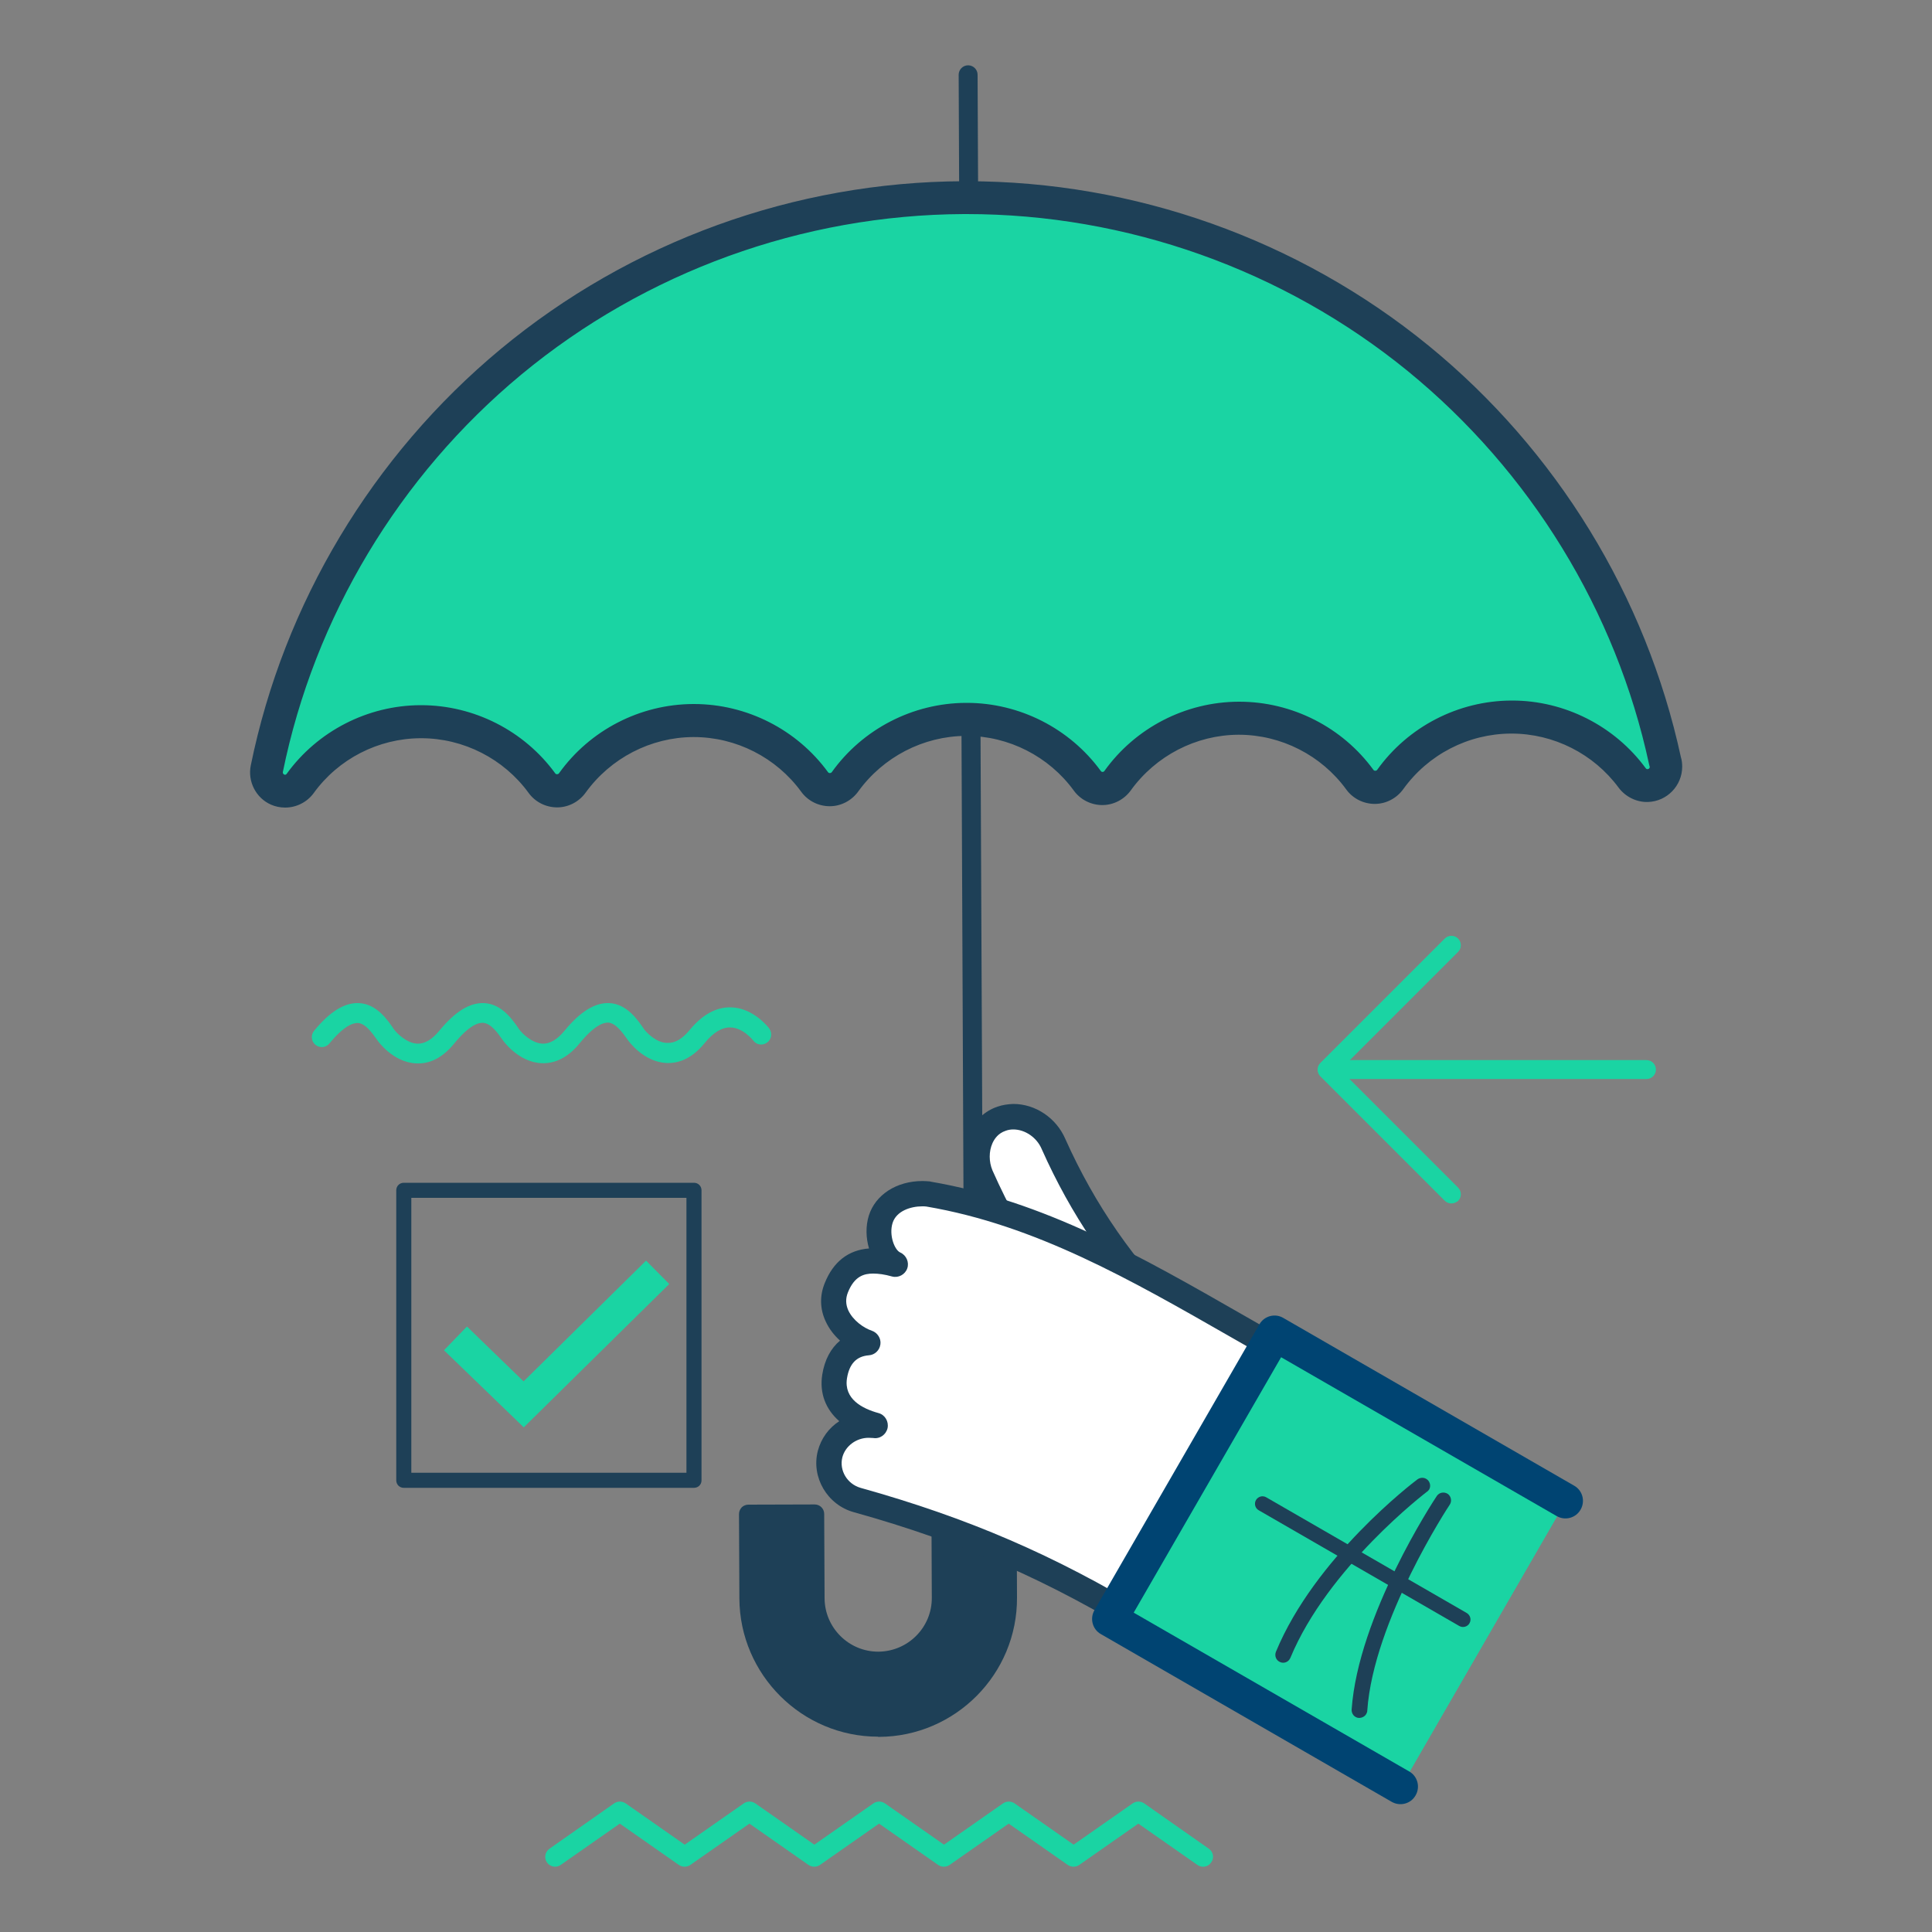 <?xml version="1.0" encoding="utf-8"?>
<!-- Generator: Adobe Illustrator 27.5.0, SVG Export Plug-In . SVG Version: 6.00 Build 0)  -->
<svg version="1.1" id="Layer_1" xmlns="http://www.w3.org/2000/svg" xmlns:xlink="http://www.w3.org/1999/xlink" x="0px" y="0px"
	 viewBox="0 0 100 100" style="enable-background:new 0 0 100 100;" xml:space="preserve">
<rect x="0" y="0" width="100" height="100" fill="#808080" stroke="none"/>
<style type="text/css">
	.st0{fill:#1E4057;}
	.st1{fill:#1AD4A3;}
	.st2{fill:#FFFFFF;}
	.st3{fill:#004472;}
	.st4{fill:#EFC8A0;}
</style>
<g>
	<path class="st1" d="M62.57,95.69l-3.35-2.35c-0.18-0.12-0.41-0.12-0.59,0l-3.06,2.14l-3.06-2.14c-0.18-0.12-0.41-0.12-0.59,0
		l-3.06,2.14l-3.06-2.14c-0.18-0.12-0.41-0.12-0.59,0l-3.06,2.14l-3.06-2.14c-0.18-0.12-0.41-0.12-0.59,0l-3.06,2.14l-3.06-2.14
		c-0.18-0.12-0.41-0.12-0.59,0l-3.35,2.35c-0.23,0.16-0.29,0.48-0.13,0.71c0.1,0.14,0.26,0.22,0.42,0.22c0.1,0,0.2-0.03,0.29-0.09
		l3.06-2.14l3.06,2.14c0.18,0.12,0.41,0.12,0.59,0l3.06-2.14l3.06,2.14c0.18,0.12,0.41,0.12,0.59,0l3.06-2.14l3.06,2.14
		c0.18,0.12,0.41,0.12,0.59,0l3.06-2.14l3.06,2.14c0.18,0.12,0.41,0.12,0.59,0l3.06-2.14l3.06,2.14c0.23,0.16,0.55,0.11,0.71-0.13
		C62.86,96.17,62.8,95.85,62.57,95.69z"/>
	<path class="st1" d="M26.04,53.86c0.01,0.01,0.79,1.12,1.99,1.17c0.72,0.03,1.39-0.31,1.98-1.04c0.74-0.9,1.21-1.07,1.47-1.06
		c0.38,0.02,0.73,0.49,1.03,0.92c0.01,0.01,0.79,1.12,1.99,1.17c0.72,0.03,1.39-0.31,1.98-1.04c0.44-0.54,0.89-0.81,1.32-0.8
		c0.67,0.01,1.18,0.67,1.19,0.68c0.17,0.23,0.49,0.27,0.72,0.1c0.23-0.17,0.27-0.49,0.11-0.72c-0.03-0.04-0.81-1.07-1.98-1.1
		c-0.77-0.02-1.49,0.38-2.14,1.17c-0.37,0.45-0.75,0.68-1.13,0.67C34,54,33.49,53.47,33.35,53.29c-0.34-0.5-0.9-1.33-1.82-1.37
		c-0.73-0.03-1.49,0.43-2.31,1.43c-0.37,0.45-0.75,0.68-1.13,0.67c-0.56-0.02-1.07-0.54-1.21-0.73c-0.34-0.5-0.9-1.33-1.83-1.37
		c-0.73-0.03-1.49,0.43-2.31,1.43c-0.37,0.45-0.75,0.68-1.13,0.67c-0.56-0.02-1.07-0.54-1.21-0.73c-0.34-0.5-0.9-1.33-1.83-1.37
		c-0.73-0.03-1.49,0.43-2.31,1.43c-0.08,0.1-0.12,0.21-0.12,0.33c0,0.15,0.06,0.29,0.19,0.4c0.22,0.18,0.54,0.15,0.72-0.07
		c0.74-0.9,1.21-1.07,1.47-1.06c0.39,0.02,0.73,0.49,1.03,0.92c0.01,0.01,0.79,1.12,1.99,1.17c0.72,0.04,1.39-0.31,1.98-1.04
		c0.74-0.9,1.21-1.07,1.47-1.06C25.4,52.96,25.74,53.43,26.04,53.86z"/>
	<path class="st1" d="M85.22,55.85H69.16c-0.27,0-0.49-0.22-0.49-0.49c0-0.27,0.22-0.49,0.49-0.49h16.06c0.27,0,0.49,0.22,0.49,0.49
		C85.71,55.63,85.49,55.85,85.22,55.85z"/>
	<path class="st1" d="M75.12,62.29c-0.12,0-0.25-0.05-0.34-0.14l-6.44-6.44c-0.19-0.19-0.19-0.5,0-0.69l6.44-6.44
		c0.19-0.19,0.5-0.19,0.69,0c0.19,0.19,0.19,0.5,0,0.69l-6.1,6.1l6.1,6.1c0.19,0.19,0.19,0.5,0,0.69
		C75.37,62.24,75.25,62.29,75.12,62.29z"/>
	<polygon class="st1" points="27.11,73.88 22.98,69.89 24.17,68.66 27.1,71.5 33.44,65.25 34.64,66.46 	"/>
	<path class="st0" d="M35.92,77.01H20.9c-0.22,0-0.39-0.17-0.39-0.39V61.61c0-0.22,0.17-0.39,0.39-0.39h15.02
		c0.22,0,0.39,0.17,0.39,0.39v15.02C36.31,76.84,36.14,77.01,35.92,77.01z M21.29,76.23h14.24V62H21.29V76.23z"/>
	<path class="st0" d="M38.77,82.74l-0.02-4.37l0.57,0l2.29-0.01l0.57,0l0.02,4.37c0.01,1.8,1.48,3.25,3.28,3.25
		c1.8-0.01,3.25-1.48,3.25-3.27l-0.04-9.57l0.84,0l1.64-0.01l0.95,0l0.04,9.57c0.02,3.69-2.97,6.7-6.66,6.72
		C41.8,89.41,38.78,86.42,38.77,82.74z"/>
	<path class="st0" d="M45.45,89.89c-3.94,0-7.16-3.21-7.18-7.15l-0.02-4.37c0-0.13,0.05-0.25,0.14-0.35
		c0.09-0.09,0.22-0.14,0.35-0.14l3.43-0.01h0c0.27,0,0.49,0.22,0.49,0.49l0.02,4.37c0.01,1.52,1.25,2.76,2.78,2.76
		c1.54-0.01,2.78-1.26,2.77-2.79l-0.04-9.57c0-0.27,0.22-0.49,0.49-0.49l3.43-0.01c0.28,0,0.49,0.22,0.49,0.49l0.04,9.57
		c0.02,3.96-3.19,7.19-7.14,7.21H45.45z M39.24,78.85l0.02,3.88c0.01,3.41,2.8,6.18,6.2,6.18h0.03c3.42-0.02,6.19-2.81,6.17-6.23
		l-0.04-9.08l-2.45,0.01l0.04,9.08c0.01,2.07-1.67,3.76-3.73,3.76c-2.07,0-3.76-1.67-3.77-3.73l-0.02-3.88L39.24,78.85z"/>
	<path class="st0" d="M50.41,73.97c-0.27,0-0.49-0.22-0.49-0.49L49.62,3.87c0-0.27,0.22-0.49,0.49-0.49h0
		c0.27,0,0.49,0.22,0.49,0.49l0.31,69.61C50.9,73.74,50.68,73.96,50.41,73.97L50.41,73.97z"/>
	<path class="st2" d="M54.53,59.22c-0.44-1.02-1.62-1.67-2.69-1.31c-1.18,0.4-1.54,1.84-1.07,2.93c1.79,4.02,4.2,7.5,7.35,10.57
		c0.93-1,1.86-1.99,2.8-2.99C58.19,65.73,56.1,62.72,54.53,59.22z"/>
	<path class="st0" d="M58.12,72.07c-0.17,0-0.34-0.07-0.46-0.19c-3.21-3.14-5.66-6.67-7.49-10.78c-0.34-0.8-0.34-1.72,0-2.47
		c0.29-0.65,0.81-1.13,1.46-1.35c0.26-0.09,0.54-0.13,0.82-0.14c1.14,0,2.22,0.72,2.69,1.81c1.53,3.42,3.58,6.37,6.24,9
		c0.26,0.25,0.26,0.66,0.02,0.92c-0.94,0.99-1.87,1.98-2.8,2.98c-0.12,0.13-0.29,0.21-0.47,0.21
		C58.13,72.07,58.12,72.07,58.12,72.07z M52.45,58.46c-0.14,0-0.27,0.02-0.4,0.07c-0.39,0.13-0.58,0.42-0.68,0.64
		c-0.19,0.42-0.19,0.96,0,1.41c1.66,3.74,3.87,6.98,6.72,9.88c0.63-0.68,1.27-1.35,1.9-2.03c-2.57-2.63-4.56-5.56-6.07-8.95
		C53.67,58.88,53.06,58.46,52.45,58.46z"/>
	<path class="st2" d="M42.97,75.27c0.26-1.01,1.3-1.65,2.34-1.48c-1.43-0.4-2.3-1.28-2.1-2.54c0.18-1.18,0.9-1.67,1.72-1.74
		c-0.98-0.34-2.18-1.46-1.63-2.85c0.64-1.61,1.95-1.51,3.06-1.21c-0.66-0.29-1.04-1.43-0.76-2.33c0.32-1.05,1.52-1.41,2.46-1.31
		c7.19,1.22,13.06,5.3,20.11,9.16c-2.93,4.4-5.74,8.87-8.44,13.42c-5.06-3.14-9.62-5.14-15.35-6.74
		C43.34,77.36,42.71,76.29,42.97,75.27z"/>
	<path class="st0" d="M59.72,85.04c-0.12,0-0.24-0.03-0.35-0.1c-5-3.1-9.54-5.1-15.18-6.67c-1.37-0.38-2.21-1.81-1.86-3.17
		c0.17-0.65,0.57-1.19,1.11-1.54c-0.71-0.62-1.03-1.46-0.88-2.41c0.12-0.76,0.44-1.36,0.92-1.76c-0.3-0.27-0.57-0.61-0.75-1.01
		c-0.29-0.63-0.31-1.31-0.04-1.97c0.44-1.1,1.22-1.71,2.29-1.79c-0.16-0.54-0.18-1.15-0.01-1.7c0.34-1.08,1.43-1.79,2.78-1.79
		c0.13,0,0.25,0.01,0.37,0.02c0.02,0,0.03,0,0.04,0.01c5.87,1,10.91,3.88,16.23,6.93c1.32,0.76,2.68,1.54,4.08,2.3
		c0.16,0.09,0.28,0.24,0.32,0.42c0.04,0.18,0.01,0.37-0.09,0.52c-2.91,4.38-5.75,8.89-8.42,13.39c-0.09,0.15-0.24,0.26-0.41,0.3
		C59.83,85.04,59.77,85.04,59.72,85.04z M44.96,74.42c-0.64,0-1.21,0.43-1.36,1.01c-0.17,0.68,0.25,1.38,0.94,1.58
		c5.55,1.55,10.06,3.49,14.95,6.46c2.46-4.13,5.06-8.25,7.72-12.28c-1.19-0.66-2.35-1.32-3.48-1.97
		c-5.22-2.99-10.14-5.81-15.78-6.77c-0.07-0.01-0.14-0.01-0.22-0.01c-0.58,0-1.33,0.23-1.53,0.86c-0.2,0.64,0.11,1.41,0.4,1.53
		c0.31,0.14,0.47,0.5,0.36,0.82c-0.11,0.32-0.46,0.51-0.79,0.42c-0.39-0.11-0.7-0.15-0.98-0.15c-0.45,0-0.96,0.12-1.3,0.97
		c-0.13,0.32-0.12,0.63,0.02,0.94c0.24,0.51,0.78,0.9,1.22,1.05c0.29,0.1,0.48,0.4,0.44,0.7c-0.04,0.31-0.29,0.55-0.6,0.57
		c-0.64,0.05-1.01,0.44-1.13,1.19c-0.17,1.07,0.79,1.57,1.63,1.8c0.34,0.09,0.54,0.44,0.47,0.78c-0.08,0.34-0.4,0.57-0.75,0.51
		C45.12,74.43,45.04,74.42,44.96,74.42z"/>
	
		<rect x="60.69" y="72.06" transform="matrix(0.5 -0.866 0.866 0.5 -35.301 100.372)" class="st1" width="17.09" height="17.37"/>
	<path class="st3" d="M66.43,68.22l15.05,8.68c0.44,0.25,0.58,0.81,0.33,1.24c-0.25,0.44-0.81,0.58-1.24,0.33l-14.26-8.22
		l-7.63,13.22l14.26,8.22c0.44,0.25,0.58,0.81,0.33,1.24c-0.25,0.44-0.81,0.58-1.24,0.33l-15.05-8.68
		c-0.44-0.25-0.58-0.81-0.33-1.24l8.54-14.8C65.44,68.11,66,67.96,66.43,68.22z"/>
	<path class="st0" d="M70.72,88.71c0.03-0.05,0.05-0.11,0.05-0.17c0.32-4.66,4.23-10.61,4.27-10.66c0.12-0.18,0.07-0.44-0.11-0.56
		c-0.19-0.12-0.44-0.07-0.56,0.11c-0.17,0.25-4.07,6.19-4.41,11.06c-0.01,0.22,0.15,0.42,0.38,0.43
		C70.5,88.92,70.65,88.84,70.72,88.71z"/>
	<path class="st0" d="M73.97,77.1c0.08-0.14,0.07-0.31-0.03-0.45c-0.14-0.18-0.39-0.21-0.57-0.08c-0.22,0.16-5.31,4.04-7.33,8.93
		c-0.08,0.21,0.01,0.44,0.22,0.53c0.21,0.09,0.44-0.01,0.53-0.22c1.94-4.69,7.02-8.56,7.07-8.6C73.91,77.18,73.94,77.14,73.97,77.1z
		"/>
	<path class="st0" d="M76.06,84.02c0.11-0.19,0.04-0.42-0.14-0.53l-10.38-5.99c-0.19-0.11-0.42-0.04-0.53,0.14
		c-0.11,0.19-0.04,0.43,0.14,0.53l10.38,5.99C75.72,84.27,75.96,84.2,76.06,84.02z"/>
	<path class="st1" d="M86.16,39.39c-1.75-8.15-6.29-15.55-12.78-20.85c-6.61-5.4-14.96-8.35-23.51-8.31
		c-8.55,0.04-16.87,3.06-23.44,8.51c-6.48,5.38-10.96,12.85-12.63,21.06c-0.09,0.45,0.14,0.9,0.56,1.08
		c0.42,0.18,0.9,0.05,1.17-0.32c1.45-1.99,3.77-3.19,6.23-3.2c2.47-0.01,4.82,1.18,6.28,3.18c0.18,0.25,0.47,0.4,0.79,0.4
		c0.31,0,0.6-0.15,0.78-0.4c1.44-2.02,3.78-3.22,6.26-3.24c2.47-0.01,4.82,1.18,6.28,3.18c0.18,0.25,0.47,0.4,0.79,0.4h0
		c0.31,0,0.6-0.15,0.78-0.4c1.44-2.02,3.78-3.23,6.26-3.24c2.47-0.01,4.82,1.18,6.28,3.18c0.18,0.25,0.48,0.4,0.79,0.4
		c0.31,0,0.6-0.15,0.78-0.4c1.44-2.01,3.78-3.22,6.26-3.23c2.47-0.01,4.82,1.18,6.28,3.18c0.18,0.25,0.48,0.4,0.79,0.4
		c0.31,0,0.6-0.15,0.78-0.4c1.44-2.02,3.78-3.22,6.26-3.23c2.46-0.01,4.8,1.17,6.26,3.15c0.19,0.26,0.49,0.41,0.8,0.39
		c0.53-0.01,0.95-0.44,0.95-0.97C86.21,39.58,86.19,39.48,86.16,39.39z"/>
	<path class="st0" d="M14.76,41.8c-0.25,0-0.5-0.05-0.73-0.15c-0.78-0.34-1.22-1.2-1.05-2.03c1.71-8.39,6.3-16.04,12.92-21.54
		c6.72-5.58,15.23-8.67,23.98-8.7l0.16,0c8.69,0,17.17,3.02,23.89,8.5c6.63,5.41,11.27,12.98,13.07,21.3
		c0.05,0.16,0.07,0.33,0.07,0.5c0,0.99-0.79,1.8-1.77,1.83c-0.58,0.02-1.16-0.26-1.52-0.74c-1.29-1.75-3.36-2.8-5.54-2.8H78.2
		c-2.2,0.01-4.28,1.08-5.57,2.88c-0.34,0.47-0.89,0.76-1.47,0.76c-0.59,0-1.14-0.28-1.48-0.75c-1.29-1.77-3.37-2.83-5.56-2.83H64.1
		c-2.2,0.01-4.28,1.09-5.57,2.88c-0.34,0.47-0.89,0.76-1.47,0.76c-0.59,0-1.14-0.28-1.48-0.75c-1.29-1.77-3.37-2.83-5.56-2.83h-0.03
		c-2.2,0.01-4.28,1.09-5.57,2.88c-0.34,0.47-0.89,0.76-1.47,0.76c-0.59,0-1.14-0.28-1.48-0.75c-1.29-1.77-3.37-2.83-5.56-2.83h-0.03
		c-2.2,0.01-4.28,1.09-5.57,2.88c-0.34,0.47-0.89,0.76-1.47,0.76c-0.59,0-1.14-0.28-1.48-0.75c-1.29-1.77-3.37-2.83-5.56-2.83h-0.03
		c-2.19,0.01-4.26,1.07-5.54,2.85C15.89,41.52,15.34,41.8,14.76,41.8z M50.03,11.08l-0.15,0c-8.35,0.04-16.48,2.99-22.9,8.31
		c-6.33,5.25-10.71,12.56-12.34,20.57c-0.01,0.05,0.02,0.11,0.07,0.13c0.01,0.01,0.03,0.01,0.04,0.01c0.02,0,0.06,0,0.09-0.05
		c1.6-2.21,4.19-3.54,6.92-3.55h0.04c2.73,0,5.33,1.32,6.94,3.53c0.04,0.06,0.14,0.06,0.19,0c1.6-2.24,4.2-3.58,6.95-3.59h0.04
		c2.73,0,5.33,1.32,6.94,3.53c0.04,0.06,0.14,0.06,0.19,0c1.6-2.24,4.2-3.58,6.95-3.59h0.04c2.73,0,5.33,1.32,6.94,3.53
		c0.04,0.06,0.14,0.06,0.18,0c1.6-2.24,4.2-3.58,6.95-3.59h0.04c2.73,0,5.33,1.32,6.94,3.53c0.04,0.06,0.14,0.06,0.19,0
		c1.6-2.24,4.2-3.58,6.95-3.59h0.04c2.71,0,5.3,1.31,6.91,3.5c0.02,0.03,0.05,0.05,0.07,0.05l0.03,0c0.06,0,0.11-0.05,0.11-0.11
		c0-0.02,0-0.03-0.01-0.04l-0.02-0.08c-1.71-7.96-6.15-15.19-12.49-20.37C66.43,13.96,58.32,11.08,50.03,11.08z"/>
</g>
</svg>
